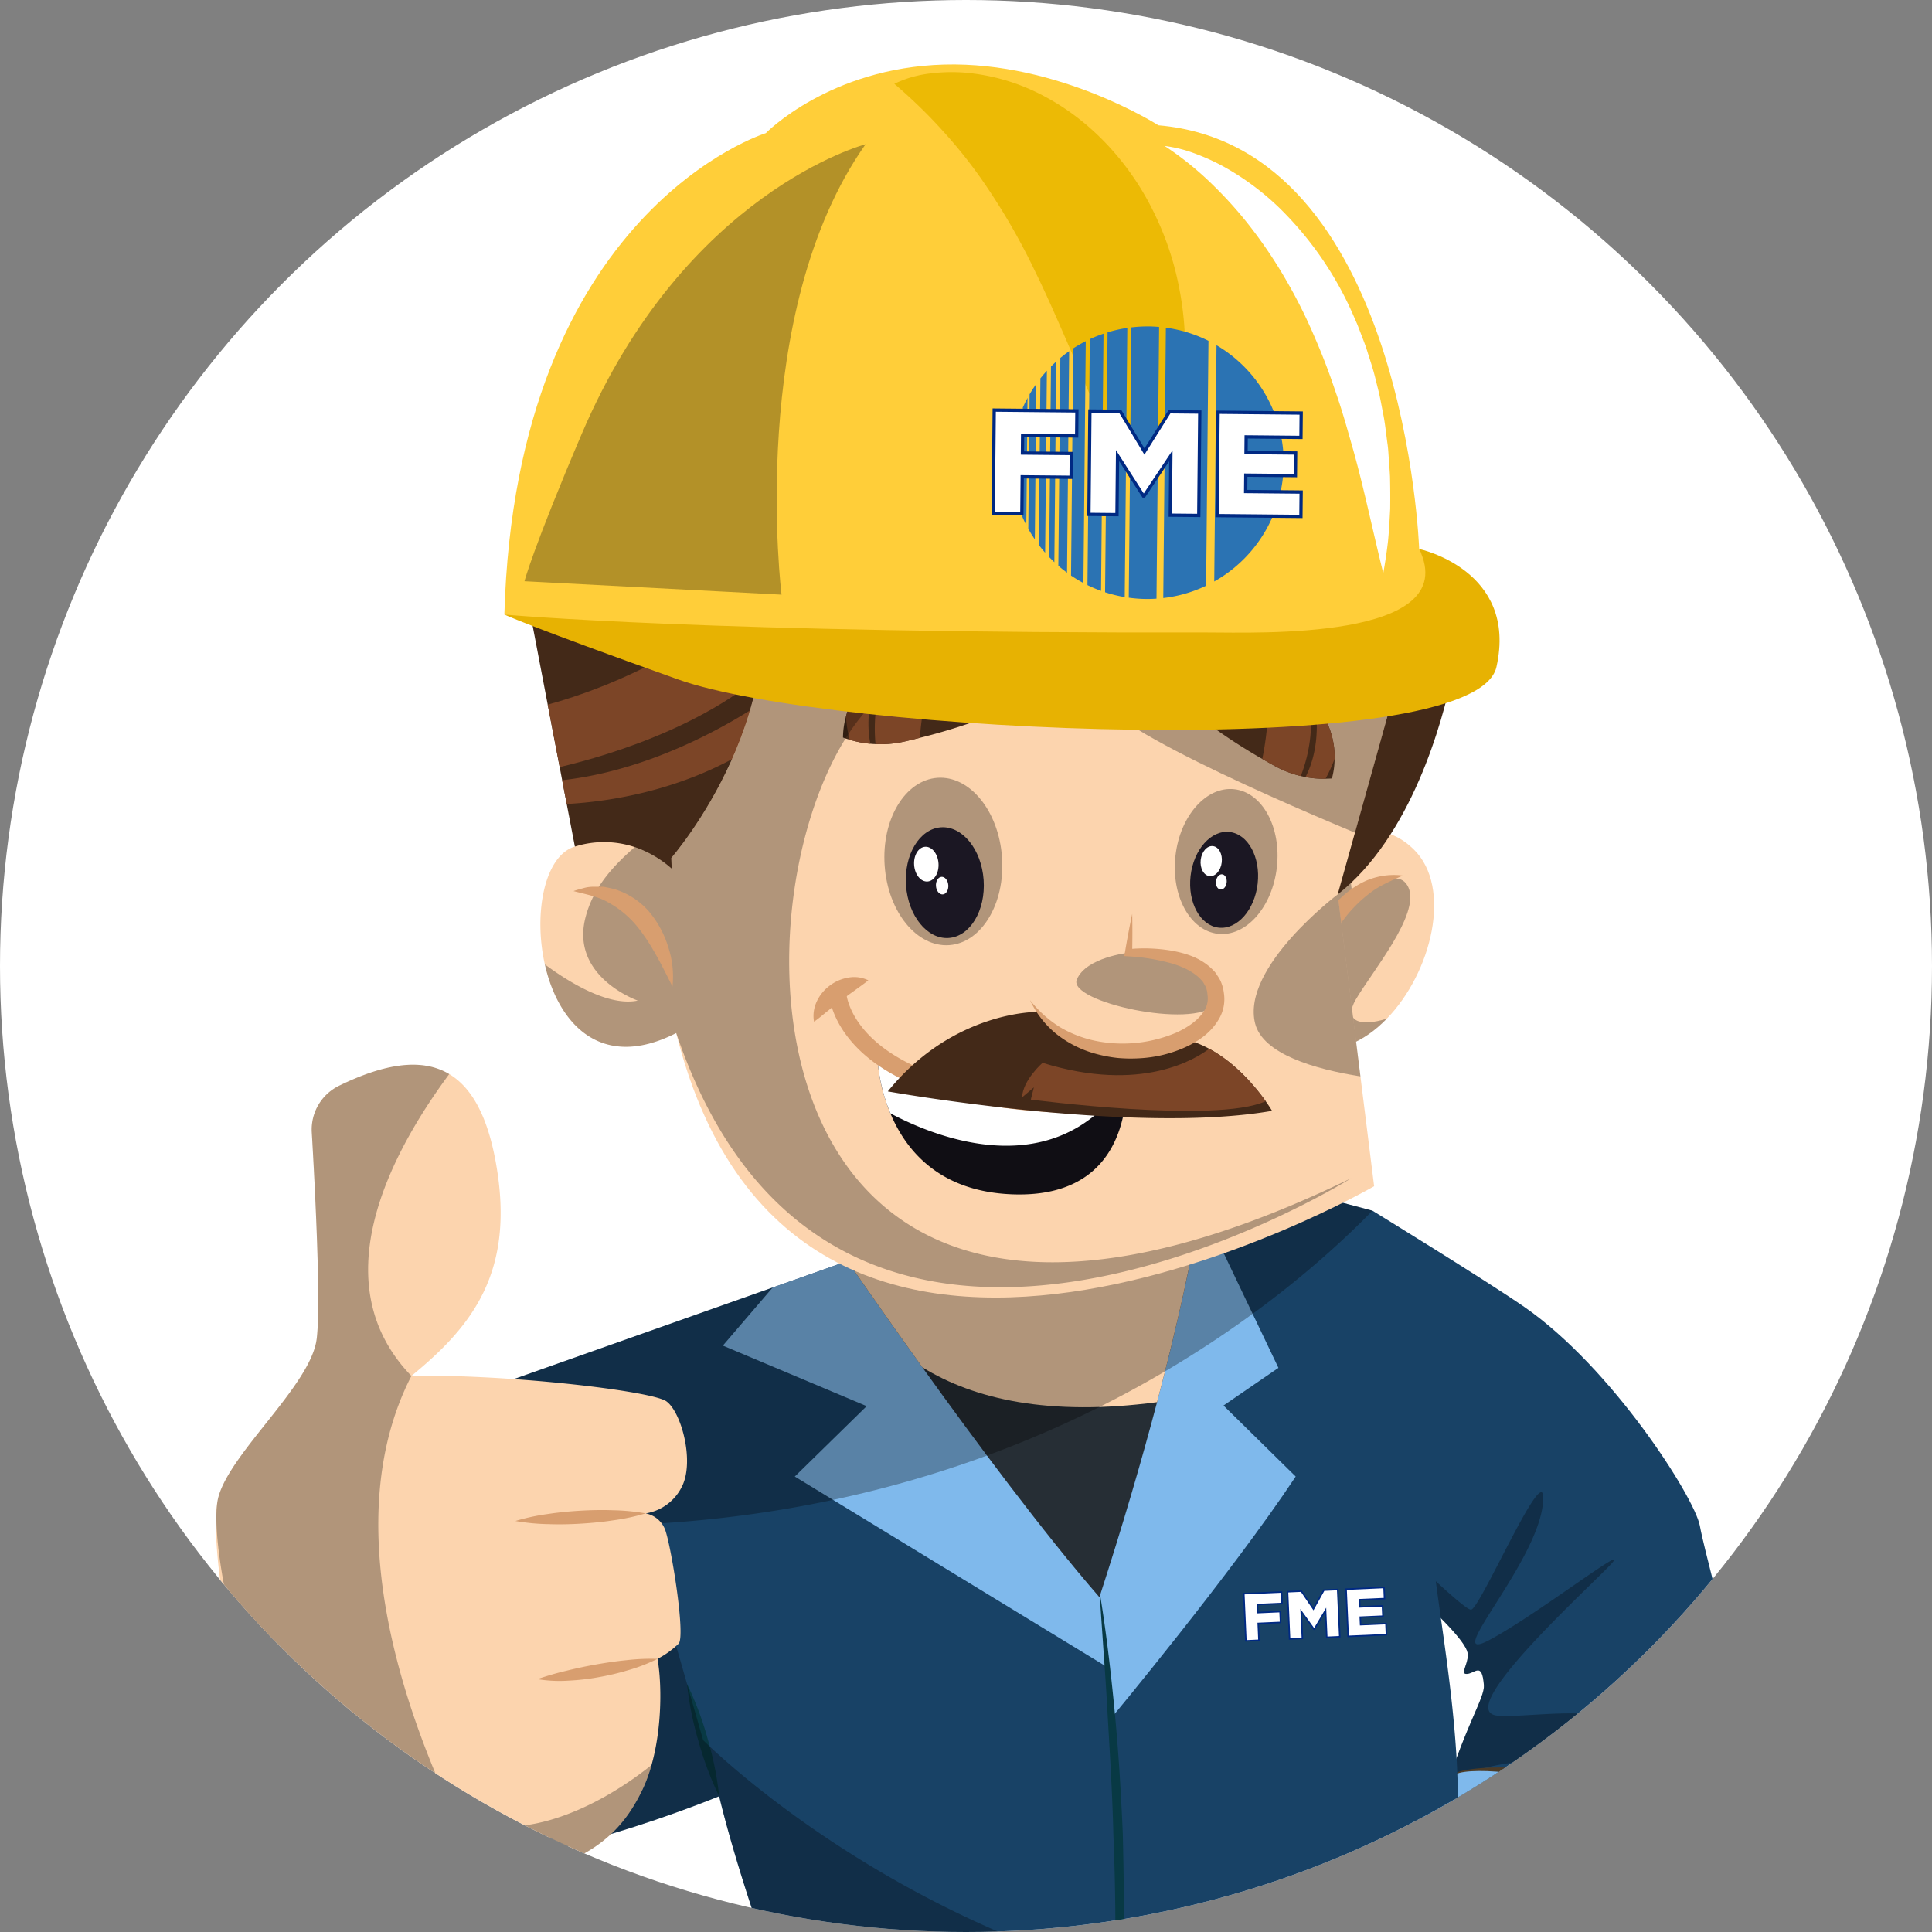 <svg xmlns="http://www.w3.org/2000/svg" xmlns:xlink="http://www.w3.org/1999/xlink" width="536" height="536" viewBox="0 0 536 536"><rect x="0" y="0" width="536" height="536" fill="#808080" stroke="none"/><defs><style>.a{fill:none;}.aa,.ab,.b{fill:#fff;}.c{clip-path:url(#a);}.d{fill:#184266;}.e,.k{opacity:0.3;}.e,.k,.q{mix-blend-mode:soft-light;isolation:isolate;}.f{fill:#4c3b26;}.g{fill:#7fb9ec;}.h{fill:#f7ac7f;}.i{fill:#fcd4ae;}.j{fill:#d89e6f;}.l,.q{opacity:0.15;}.m{fill:#083944;}.n{fill:#262e35;}.o{fill:#754c24;}.p{fill:#e88943;}.r{fill:#d6782b;}.s{fill:#432918;}.t{fill:#7c4527;}.u{fill:#100e14;}.v{fill:#1b1723;}.w{fill:#ffce39;}.x{fill:#e7b202;}.y{fill:#ecba05;}.z{fill:#2b73b3;}.aa,.ab{stroke:#002983;stroke-miterlimit:10;}.aa{stroke-width:0.91px;}.ab{stroke-width:0.416px;}</style><clipPath id="a"><circle class="a" cx="268" cy="268" r="268"/></clipPath></defs><g transform="translate(-174.146 -2657.512)"><circle class="b" cx="268" cy="268" r="268" transform="translate(174.146 2657.512)"/><g transform="translate(174.146 2657.512)"><g class="c"><g transform="translate(-21.987 17.878)"><g transform="translate(0 132.422)"><g transform="translate(380.643 185.584)"><path class="d" d="M694.662,3262.657c5.858-18.786,10.936-25.964,10.678-29.4-.5-6.573-2.4-3.29-4.7-3.117s1.107-3.569.011-6.446c-3.021-7.925-36.065-34.14-36.065-34.14l9.842-87.936s31.481,19.326,42.117,26.7c24.451,16.962,47.237,52.881,48.707,60.7s6.164,23.334,6.692,30.347,4.855,41.063-.141,44.964-17.583,24.021-19.4,29.116S693.811,3265.386,694.662,3262.657Z" transform="translate(-652.318 -3101.622)"/><path class="e" d="M665.572,3215.216c.029-2.285.087-4.272.152-5.948l.8-4.792c4.17,4.187,33.054,33.091,35.494,32.908,2.63-.2,22.118-45.738,19.866-28.821s-28.386,44.447-14.824,37.256,42.13-29.451,32.863-20.1-42.806,40.243-30.4,41.072,40.054-6.541,51.279,13.769-15.824-11.149-58.922,1.792a28.855,28.855,0,0,1-5.578,1.071c5.241-15.592,9.517-21.94,9.279-25.094-.5-6.573-2.4-3.29-4.7-3.117s1.107-3.569.011-6.447C698.14,3241.538,670.452,3219.127,665.572,3215.216Z" transform="translate(-652.558 -3126.687)"/><path class="f" d="M704.349,3312.43c.357-1.143.709-2.24,1.06-3.3a6.705,6.705,0,0,1,2.487-2c6.616-2.267,31.5-2.357,43.829,7.246,10.455,8.149,17.008,10.932,18.957,13.726-4.031,6.194-7.676,12.564-8.592,15.128C760.27,3348.325,703.5,3315.159,704.349,3312.43Z" transform="translate(-662.005 -3151.395)"/><path class="g" d="M678.755,3344.537s16.775-35.227,23.3-36.87,30.429.356,41.549,10.7,17.614,13.009,17.663,16.427-5.739,36.579-4.108,44.118-6.982,4.828-10.234,9.513-24.244-6.167-29.616-1.528S677.367,3344.211,678.755,3344.537Z" transform="translate(-655.761 -3151.709)"/><path class="e" d="M678.755,3355.9s.158-.33.382-.792a11.38,11.38,0,0,1,2.631-.92s12.459-2.878,21.642,6.914,38.6,29.9,40.506,34.87a14.6,14.6,0,0,1,.9,4.913c-6.351,1.018-22.837-6.662-27.511-2.626C711.934,3402.9,677.367,3355.577,678.755,3355.9Z" transform="translate(-655.761 -3163.075)"/><path class="d" d="M737.707,3389.68c1.692,1.707,5.332,6.43,4.284,8.6s-11.784-2.859-13.4-2.406-10.9-18.9-9.706-11.83,4.235,12.352-1.254,9.681-1.279-16.982-3.915-12.487-5.043,7.651-9.553,3.364,1.659-14.559-.511-17.04-5.1,11.292-11.3,5.038-13.645-14.4-7.028-15.778,9.181-2.455,12.9.131,15.408,12.943,18.328,15.147S732.864,3384.8,737.707,3389.68Z" transform="translate(-656.74 -3163.462)"/><path class="h" d="M717.7,3393.631l-26.554-24.885,4.257-13.914a22.57,22.57,0,0,1,11.038,6.526c4.952,5.282,15.786,13.56,25.019,20.848Z" transform="translate(-658.79 -3163.327)"/><path class="i" d="M717.7,3393.631l-26.554-24.885,4.257-13.914a22.57,22.57,0,0,1,11.038,6.526c4.952,5.282,15.786,13.56,25.019,20.848Z" transform="translate(-658.79 -3163.327)"/><path class="i" d="M717.593,3442.036s3.464,15.275.374,18.152-20.505,17.41-24.547,16.392-9.3-.622-11.876-4.064S717.593,3442.036,717.593,3442.036Z" transform="translate(-656.42 -3184.578)"/><path class="j" d="M688.555,3474.322c8.341,2.348,24.718-11.776,28.131-14.677,2.416-2.054,1.284-12.431.41-17.073l.761-.536s3.464,15.275.374,18.152-20.505,17.41-24.547,16.392c-3.72-.936-8.442-.713-11.182-3.346C684.439,3473.654,686.551,3473.757,688.555,3474.322Z" transform="translate(-656.684 -3184.578)"/><path class="h" d="M710.547,3393.61s3.841,21.747.152,31.28-18.094,26.759-22.038,27.056-11.258,10.708-19.227-1.473-21.069-39.842-21.069-39.842,5.461-21.125,10.083-24.118,23.759-18.1,23.759-18.1Z" transform="translate(-648.365 -3166.638)"/><path class="i" d="M710.547,3393.61s3.841,21.747.152,31.28-18.332,25.785-22.276,26.082-11.02,11.683-18.989-.5-21.069-39.842-21.069-39.842,5.461-21.125,10.083-24.118,23.759-18.1,23.759-18.1Z" transform="translate(-648.365 -3166.638)"/><g class="k" transform="translate(11.713 191.505)"><path d="M663.889,3390.782l.184-.13c.006.562.018,1.54.035,2.843A8.151,8.151,0,0,1,663.889,3390.782Z" transform="translate(-663.852 -3363.561)"/><path d="M697.953,3362.781c-2.38-5.275-9.121-7.949-9.121-7.949a22.57,22.57,0,0,1,11.038,6.526c4.952,5.282,15.786,13.56,25.019,20.848l-10.4,8.631c.538,3.26,3.425,22.051.062,30.742-2.288,5.909-8.528,15.5-13.884,22.007-4.784,3.3-9.831,6.745-11.8,8.461-2.74,1.25-6.106,2.552-9.734.807-1.386-1.34-4.579-4.973-7.459-8.243-1.9-3.108-3.993-6.841-6.081-10.727-.861-11.333-1.286-39.379-1.411-49.118.58,2.672,4.782,7.808,9.676,15.032,9.483,14,5.829,37.9,12.655,45.159s24.532-14.409,27.987-33.51c1.174-6.491-2.784-21.606-2.784-21.606s6.075-4.92,5.992-8.22S700.334,3368.055,697.953,3362.781Z" transform="translate(-663.934 -3354.832)"/></g></g><ellipse class="l" cx="302.614" cy="43.928" rx="302.614" ry="43.928" transform="translate(0 757.046)"/><g transform="translate(72.503 145.086)"><path class="d" d="M616.659,3179.646c2.219,31.408,19.1,92.9-6.311,130.275l-10.421,21.106-4.385,5.12s-55.108,16.583-97.86,9.218-56.867-26.72-56.867-26.72-14.719-37.854-21.573-66.281a352.27,352.27,0,0,1-46.244,14.9l-11.817-130.251,72.9-25.788,20.785-7.353v-20.89l7.878-29.452s37.618,9.887,83.836,22.1c17.279,4.569,35.754,9.454,53.913,14.272Z" transform="translate(-270.241 -3049.405)"/><path class="g" d="M598.233,3163.655c-17.8,26.878-51.548,67.476-51.548,67.476L546,3216.57l-86.738-52.915,19.945-19.524-39.9-16.794,13.813-16.111,20.785-7.353v-20.89l7.878-29.452s37.618,9.887,83.836,22.1l2.311,4.438,3.926,8.22,21.586,45.22L578.2,3143.96Z" transform="translate(-289.279 -3049.405)"/><path class="m" d="M577.438,3241.025c1.871,11.162,3.159,22.407,4.251,33.669,1.077,11.265,1.762,22.566,2.242,33.878.255,11.318.489,22.652-.108,33.974a214.915,214.915,0,0,1-3.931,33.723q.378-4.231.83-8.436c.268-2.807.346-5.635.529-8.447.232-2.808.283-5.63.377-8.447s.2-5.631.176-8.453c.176-11.271-.036-22.552-.495-33.822-.259-11.28-.982-22.544-1.626-33.815-.3-5.638-.685-11.273-1.092-16.906Z" transform="translate(-322.941 -3095.095)"/><path class="n" d="M583,3088.288c-2.233,13.944-6.237,32.654-12.081,54.739-4.319,16.361-9.65,34.585-15.992,54.11-15.52-17.844-34.782-43.789-49.133-63.787-12.105-16.859-20.746-29.477-20.746-29.477v-20.89l7.878-29.452s37.618,9.887,83.836,22.1l2.311,4.438Z" transform="translate(-300.427 -3049.405)"/><path class="i" d="M583,3088.288c-2.233,13.944-6.237,32.654-12.081,54.739-30.068,3.979-50.827-.84-65.126-9.677-12.105-16.859-20.746-29.477-20.746-29.477v-20.89l7.878-29.452s37.618,9.887,83.836,22.1l2.311,4.438Z" transform="translate(-300.427 -3049.405)"/><g transform="translate(0 267.515)"><path class="o" d="M401.2,3889.424c-5.3,5.972-16.672,1.083-62.915,4.07-23.232,1.513-49.606,3.555-69.034,3.569-19.261.014-31.693-1.972-27.5-8.458,8.434-13.041,69.663-39.693,91.032-47.429s22.9-16.43,22.9-16.43l49.238,42.818s.159,1.542.213,3.833C405.234,3876.494,404.852,3885.3,401.2,3889.424Z" transform="translate(-240.939 -3504.859)"/><path class="o" d="M641.624,3879.593c-48.544,3.14-60.828,9.555-66.049,4.264s-2.758-26.874-2.758-26.874l54.95-35.763s.838,6.68,16.3,11.625c2.02.639,4.271,1.25,6.809,1.82,22,4.917,84.716,23.526,92.959,35.5.012.013.023.042.036.055C751.948,3882.19,690.166,3876.468,641.624,3879.593Z" transform="translate(-321.674 -3503.999)"/><path class="e" d="M641.624,3879.593c-48.544,3.14-60.828,9.555-66.049,4.264s-2.758-26.874-2.758-26.874l54.95-35.763s.838,6.68,16.3,11.625c-14.438,7.292-31.667,18.4-34.254,30.721-4.148,19.75,71.049,4.291,134.022,6.6.012.013.023.042.036.055C751.948,3882.19,690.166,3876.468,641.624,3879.593Z" transform="translate(-321.674 -3503.999)"/><path class="e" d="M405.133,3871.4c-17.91-4.653-64.671-15.25-92.382-7.25-28.685,8.291-55.774,21.749-43.5,32.915-19.261.014-31.693-1.972-27.5-8.458,8.434-13.041,69.663-39.693,91.032-47.429s22.9-16.43,22.9-16.43l49.238,42.818S405.079,3869.106,405.133,3871.4Z" transform="translate(-240.939 -3504.859)"/><g transform="translate(315.085 14.111)"><path class="i" d="M673.516,3424.278c1.867,7.1.032,13.652-1.518,17.458-.121.291-.238.555-.355.805-.187.43-.367.806-.531,1.125s-.308.583-.422.805c-.033.07-.065.125-.1.181,0,.014-.016.028-.017.042a2.408,2.408,0,0,0-.143.25l-.128.222-.015.014c-.252,4.375-.5,9.194-.761,14.388-6.244-1.805-11.982-3.708-11.982-3.708l.93-5.472.621-3.667.76-4.472,1.326-7.819,1.326-7.819.861-5.153c2.953-.305,5.867-.639,8.772-1.013A24.127,24.127,0,0,1,673.516,3424.278Z" transform="translate(-657.548 -3420.445)"/><path class="e" d="M673.516,3424.278c1.867,7.1.032,13.652-1.518,17.458-.121.291-.238.555-.355.805-.187.43-.367.806-.531,1.125s-.308.583-.422.805c-.033.07-.065.125-.1.181,0,.014-.016.028-.017.042a2.408,2.408,0,0,0-.143.25l-.128.222-.015.014c-.252,4.375-.5,9.194-.761,14.388-6.244-1.805-11.982-3.708-11.982-3.708l.93-5.472.621-3.667.76-4.472,1.326-7.819,1.326-7.819.861-5.153c2.953-.305,5.867-.639,8.772-1.013A24.127,24.127,0,0,1,673.516,3424.278Z" transform="translate(-657.548 -3420.445)"/></g><path class="d" d="M599.012,3455.021c-4.307,85.525-10.215,273.365-10.215,273.365l-.168.07-27.818,11.166-37.716,15.153-9.383-261.99,0-.042-.011-.181-.681-18.8-.026-.917-.237,1-.3,1.264L435.92,3764.5l-32.457-14.11-35.288-12.277.424-1.9,50.909-224.672v-.014l15.526-68.483,1.863-8.25,0-.014,1.3-5.736.618-2.722,2.365-10.416-.445-1.82L437.77,3401.8a306.646,306.646,0,0,1,33.126,1.513c1.015.111,2,.209,2.978.32,2.431.264,4.7.542,6.79.819,1.681.208,3.238.43,4.688.653s2.754.417,3.95.611a3.4,3.4,0,0,1,.516.111l.515.125c.157.056.328.1.486.153.129.056.261.1.391.153a.606.606,0,0,0,.143.056c.13.055.259.125.389.181.156.069.3.153.439.222.154.084.282.167.423.25s.281.181.407.277a8.969,8.969,0,0,1,.7.583c.024.028.05.042.075.07a6.926,6.926,0,0,1,.543.57c.05.042.086.1.148.153a6.176,6.176,0,0,1,.5.694,5.757,5.757,0,0,1,.468.805c.014,0,.012.014.012.014a8.163,8.163,0,0,1,.868,4.361c-.088,1.292-.213,2.708-.389,4.236.4.014.818.042,1.249.055.831.056,1.7.083,2.618.125.457.014.914.027,1.383.055s.955.028,1.438.055.967.042,1.465.056,1.007.042,1.519.055c1.022.028,2.07.07,3.145.111a3.17,3.17,0,0,1,.377.014l2.931.083,1.708.042,3.525.083c1.2.028,2.408.055,3.648.07.365-1.389.612-2.195.612-2.195a63.584,63.584,0,0,1,39.166,0c.094.611.176,1.208.232,1.792,10.5-.417,21.306-1.111,31.893-2.222,2.953-.305,5.867-.639,8.772-1.013-.151,1.083-.3,2.513-.458,4.263-.219,2.319-.433,5.194-.664,8.569-.172,2.555-.345,5.416-.526,8.527-.07,1.1-.143,2.223-.2,3.375C599.521,3445.008,599.269,3449.827,599.012,3455.021Z" transform="translate(-271.945 -3401.787)"/><path class="m" d="M586.055,3418.9c.991.688,1.153,1.269,1.121,1.821-.116.539-.435,1.051-1.584,1.429-1-.706-1.159-1.277-1.122-1.821C584.593,3419.8,584.909,3419.3,586.055,3418.9Z" transform="translate(-324.654 -3405.958)"/><path class="e" d="M622.927,3428.731q-4.827.6-9.837,1.152c-9.476,1.042-19.328,1.917-29.3,2.6-14.2.945-28.645,1.472-42.607,1.417-1.915,0-3.828-.013-5.712-.055-6.773-.1-13.4-.347-19.792-.764-3.82-.25-7.553-.569-11.189-.93h-.014q-4.649-.48-9.058-1.084c-11.534-1.6-23.042-3.194-34.175-4.75l2.365-10.416-.445-1.82-2.972-12.277a306.646,306.646,0,0,1,33.126,1.513c1.015.111,2,.209,2.978.32,2.431.264,4.7.542,6.79.819,1.681.208,3.238.43,4.688.653s2.755.417,3.95.611a3.4,3.4,0,0,1,.516.111l.515.125c.157.056.328.1.486.153.129.056.261.1.391.153a.608.608,0,0,0,.143.056c.13.055.259.125.389.181.156.069.3.153.439.222.154.084.282.167.423.25s.281.181.407.277a8.976,8.976,0,0,1,.7.583c.024.028.05.042.075.07a6.926,6.926,0,0,1,.543.57c.05.042.086.1.148.153a6.2,6.2,0,0,1,.5.694,5.759,5.759,0,0,1,.468.805c.014,0,.012.014.012.014a8.163,8.163,0,0,1,.868,4.361c-.088,1.292-.213,2.708-.389,4.236.4.014.818.042,1.249.055.831.056,1.7.083,2.618.125.457.014.914.027,1.383.055s.955.028,1.438.055.967.042,1.465.056,1.007.042,1.519.055c1.022.028,2.07.07,3.145.111a3.17,3.17,0,0,1,.377.014l2.931.083,1.708.042,3.525.083c1.2.028,2.408.055,3.648.07.365-1.389.612-2.195.612-2.195a63.584,63.584,0,0,1,39.166,0c.094.611.176,1.208.232,1.792,10.5-.417,21.306-1.111,31.893-2.222,2.953-.305,5.867-.639,8.772-1.013-.151,1.083-.3,2.513-.458,4.263C623.373,3422.481,623.158,3425.356,622.927,3428.731Z" transform="translate(-294.37 -3401.787)"/><path class="o" d="M638.021,3441.736c-.121.291-.238.555-.355.805-.187.43-.367.806-.531,1.125s-.308.583-.422.805c-.033.07-.065.125-.1.181,0,.014-.016.028-.017.042a2.408,2.408,0,0,0-.143.25l-.128.222-.015.014s-4.184.667-11.192,1.542c-7.211.9-17.45,2.028-29.2,2.861-12.156.861-25.93,1.417-39.68,1.1-1.467-.028-2.947-.07-4.412-.125q-4.173-.145-8.3-.417c-.616-.042-1.246-.083-1.861-.138-.952-.056-1.9-.139-2.852-.222-1.2-.1-2.4-.208-3.6-.333-1.082-.112-2.151-.223-3.217-.361-.936-.1-1.854-.222-2.761-.347s-1.826-.236-2.73-.375c-1.1-.166-2.208-.347-3.3-.528h-.013c-.388-.042-.746-.111-1.131-.181a.012.012,0,0,0-.012-.013l0-.028-.025-.027c.015-.014,0-.014,0-.014-.057-.125-.125-.264-.182-.389-.147-.319-.282-.625-.415-.945-.1-.25-.2-.486-.287-.722l0-.014h-.014a2.943,2.943,0,0,1-.122-.306,3.018,3.018,0,0,1-.12-.319h-.014a1.662,1.662,0,0,1-.087-.236c-.186-.487-.359-.973-.52-1.445s-.322-.931-.456-1.389c-.013-.014-.01-.042-.023-.055-.136-.445-.258-.889-.38-1.333-.1-.375-.19-.75-.28-1.111-.216-.9-.395-1.778-.537-2.611-.01-.042-.02-.083-.028-.139-1.425-8.735.9-14.027.9-14.027s.549.042,1.594.111c.12.013.241.013.375.028.442.027.952.055,1.542.1.51.028,1.073.07,1.677.1,1.73.1,3.85.222,6.319.347.483.028.979.055,1.491.07.4.014.818.042,1.249.055.831.056,1.7.083,2.618.125.443.027.913.041,1.383.055s.955.028,1.438.055.967.042,1.465.056,1.007.042,1.519.055c1.021.042,2.069.083,3.145.111a3.225,3.225,0,0,1,.377.014l2.931.083,1.708.041,3.525.083c1.2.028,2.408.055,3.648.07,11.874.194,25.655.166,40.01-.4,10.5-.417,21.306-1.111,31.893-2.222,2.953-.305,5.867-.639,8.772-1.013a24.127,24.127,0,0,1,1.373,3.833C641.405,3431.375,639.57,3437.93,638.021,3441.736Z" transform="translate(-308.486 -3406.334)"/><path class="e" d="M601.48,3437.189c-.121.291-.238.555-.355.805-.187.43-.368.806-.531,1.125s-.308.583-.422.805c-.033.07-.065.125-.1.181,0,.014-.016.028-.017.042a2.4,2.4,0,0,0-.143.25l-.128.222-.015.014s-4.273,1.972-11.813,5.208c-7.916,3.375-19.459,8.125-33.465,13.43l6.111,271.087.2,9.263-37.716,15.153-9.383-261.99,0-.042-.011-.181-1.246-17.457-.074-1.139c-10.267,3.278-21.04,6.486-32.074,9.444H480.3q-6.608,1.771-13.3,3.416-2.235,8.334-4.434,16.736l0,.014c-.773,2.944-1.529,5.861-2.3,8.805v.014c-22.6,86.9-43.007,176.063-54.169,226.158-.94,4.222-1.816,8.18-2.625,11.833l-35.288-12.277.424-1.9,50.909-224.672v-.014l15.526-68.483,1.863-8.25,0-.014,1.3-5.736.618-2.722,2.365-10.416-.445-1.82L437.77,3401.8a306.646,306.646,0,0,1,33.126,1.513c1.015.111,2,.209,2.978.32,2.431.264,4.7.542,6.79.819,1.681.208,3.238.43,4.688.653s2.754.417,3.95.611a3.4,3.4,0,0,1,.516.111l.515.125c.157.056.328.1.486.153.129.056.261.1.391.153a.606.606,0,0,0,.143.056c.13.055.259.125.389.181.156.069.3.153.439.222.154.084.282.167.423.25s.281.181.407.277a8.969,8.969,0,0,1,.7.583c.024.028.05.042.075.07a6.926,6.926,0,0,1,.543.57c.05.042.086.1.148.153a6.176,6.176,0,0,1,.5.694,5.757,5.757,0,0,1,.468.805c.014,0,.012.014.012.014a8.163,8.163,0,0,1,.868,4.361c-.088,1.292-.213,2.708-.389,4.236.4.014.818.042,1.249.055.831.056,1.7.083,2.618.125.457.014.914.027,1.383.055s.955.028,1.438.055.967.042,1.465.056,1.007.042,1.519.055c1.022.028,2.07.07,3.145.111a3.17,3.17,0,0,1,.377.014l2.931.083,1.708.042,3.525.083c1.2.028,2.408.055,3.648.07.365-1.389.612-2.195.612-2.195a63.584,63.584,0,0,1,39.166,0c.094.611.176,1.208.232,1.792,10.5-.417,21.306-1.111,31.893-2.222,2.953-.305,5.867-.639,8.772-1.013a24.127,24.127,0,0,1,1.373,3.833c-.551.125-1.157.277-1.831.43-2.381.542-5.458,1.194-9.175,1.9-7.7,1.445-18.083,3.084-30.506,4.222.048,2.2,0,4.264-.117,6.194-.129,2.07-.337,3.958-.581,5.653,10.374.083,20.426-.153,28.553-.43,4.112-.153,7.726-.305,10.637-.445C600.505,3437.231,601.005,3437.217,601.48,3437.189Z" transform="translate(-271.945 -3401.787)"/><g transform="translate(209.634 12.43)"><path class="p" d="M609.284,3442.138a59.756,59.756,0,0,1-1.407,6.9c-.362,1.347-.628,2.069-.628,2.069a84.05,84.05,0,0,1-38.48,1.083c-.209-.68-.4-1.361-.573-2.055a42.7,42.7,0,0,1-.992-11.028c.008-.4.017-.805.053-1.209a60.532,60.532,0,0,1,.594-6.249,77.6,77.6,0,0,1,1.594-8.11c.365-1.39.612-2.2.612-2.2a63.59,63.59,0,0,1,39.166,0c.094.611.176,1.208.232,1.792a67.144,67.144,0,0,1,.526,7.153c.048,2.195,0,4.264-.117,6.194C609.736,3438.555,609.528,3440.444,609.284,3442.138Z" transform="translate(-530.076 -3418.222)"/><path class="q" d="M638.021,3441.194c-.121.291-.238.555-.355.805-.187.43-.367.806-.531,1.125s-.308.583-.422.805c-.033.07-.065.125-.1.181,0,.014-.016.028-.017.042a2.433,2.433,0,0,0-.143.25l-.128.222-.015.014s-4.184.667-11.192,1.541c-7.211.9-17.45,2.028-29.2,2.861-.362,1.347-.628,2.069-.628,2.069a84.05,84.05,0,0,1-38.48,1.083c-.209-.68-.4-1.361-.573-2.055-1.467-.028-2.947-.07-4.412-.125q-4.173-.145-8.3-.417c-.616-.042-1.246-.083-1.861-.139-.952-.056-1.9-.139-2.852-.222-1.2-.1-2.4-.208-3.6-.333-1.082-.111-2.151-.223-3.217-.361-.936-.1-1.854-.222-2.761-.347s-1.826-.236-2.73-.375c-1.1-.167-2.208-.347-3.3-.528h-.013c-.388-.042-.746-.111-1.131-.181a.012.012,0,0,0-.012-.014l0-.028c-.013-.014-.011-.027-.023-.042-.057-.125-.125-.264-.182-.389-.147-.319-.282-.625-.415-.945-.1-.249-.2-.485-.287-.722l0-.014h-.014a2.922,2.922,0,0,1-.122-.306c-.044-.111-.089-.208-.133-.319a1.665,1.665,0,0,1-.087-.236c-.186-.486-.359-.973-.52-1.445s-.322-.931-.456-1.389c-.013-.013-.01-.042-.023-.055-.136-.445-.258-.889-.38-1.333-.1-.375-.19-.75-.28-1.111-.216-.9-.395-1.778-.537-2.611H518.6a.394.394,0,0,0-.014-.139c-1.425-8.736.9-14.027.9-14.027s.549.041,1.594.111c.12.014.241.014.375.028.442.027.952.055,1.542.1.508.042,1.059.07,1.677.1,1.73.1,3.85.223,6.319.347.483.028.979.055,1.491.069.4.014.818.042,1.249.055.831.056,1.7.083,2.618.125.457.014.914.027,1.383.055s.955.028,1.438.055.967.042,1.465.056,1.007.042,1.519.055c1.022.028,2.07.07,3.145.112a3.225,3.225,0,0,1,.377.014l2.931.083,1.708.042c1.144.028,2.328.055,3.525.083s2.408.055,3.648.07c.365-1.39.612-2.2.612-2.2a63.59,63.59,0,0,1,39.166,0c.094.611.176,1.208.232,1.792,10.5-.417,21.306-1.111,31.893-2.222,2.953-.305,5.867-.639,8.772-1.013a24.116,24.116,0,0,1,1.373,3.833c-.551.125-1.157.277-1.831.43-2.381.542-5.458,1.194-9.175,1.9-7.7,1.444-18.083,3.083-30.506,4.222a355.048,355.048,0,0,1-42.131,1.361q-8.817-.229-18.182-.972c1.07,3.139,5.448,5.472,11.877,7.167,1.752.472,3.642.889,5.659,1.264,11.54,2.139,27.152,2.9,42.079,3.027,10.374.083,20.426-.153,28.553-.43,4.112-.153,7.726-.305,10.637-.445C637.046,3441.236,637.546,3441.221,638.021,3441.194Z" transform="translate(-518.12 -3418.222)"/></g><g transform="translate(134.754)"><path class="r" d="M426.693,3441.539l-3.112,7.612s-10.549,44.922.771,69.74c28.952,9.964,46.836,4.348,59.7-.543,13.628-27.717,13.912-67.57,13.912-67.57Z" transform="translate(-419.112 -3411.474)"/><path class="e" d="M485.956,3514.2c-.6,1.417-1.231,2.791-1.905,4.152-12.863,4.889-30.751,10.5-59.693.542-11.326-24.819-.769-69.748-.769-69.748l3.1-7.611,71.286,9.235s-.014,2.125-.213,5.75c-8.546.736-43.2,5.374-47.774,32.665C446.591,3509.435,469.511,3513.7,485.956,3514.2Z" transform="translate(-419.113 -3411.473)"/><path class="p" d="M508.58,3418.731a92.17,92.17,0,0,1-2.686,14.346,65.37,65.37,0,0,1-2.32,7.014c-.383.972-.793,1.944-1.24,2.888-1.008.111-2.014.209-3.021.306H499.3c-.381.042-.762.07-1.156.111h-.013c-17.869,1.569-36.154.847-50.459-.361-11.122-.917-19.818-2.139-24.035-2.792h-.013c-1.8-.278-2.779-.445-2.779-.445s-2.687-17.319,1.685-30.3a10.326,10.326,0,0,1,8.84-6.805c6.507-.556,12.894-.819,19.035-.889a306.646,306.646,0,0,1,33.126,1.513c1.015.111,2,.209,2.978.32,2.431.264,4.7.542,6.79.819,1.681.208,3.238.43,4.688.653s2.754.417,3.95.611a3.4,3.4,0,0,1,.516.111l.515.125c.157.056.328.1.486.153.129.056.261.1.391.153a.606.606,0,0,0,.143.056c.13.055.259.125.389.181.156.069.3.153.439.222.154.084.282.167.423.25s.281.181.407.277a8.981,8.981,0,0,1,.7.583c.024.028.05.042.075.07a6.932,6.932,0,0,1,.543.57c.05.042.085.1.148.153a6.187,6.187,0,0,1,.5.694,5.75,5.75,0,0,1,.468.805c.014,0,.012.014.012.014a8.163,8.163,0,0,1,.868,4.361C508.881,3415.787,508.755,3417.2,508.58,3418.731Z" transform="translate(-419.336 -3401.787)"/><path class="e" d="M497,3440.328c2.264.013,4.455-.069,6.573-.236-.383.972-.793,1.944-1.24,2.888-1.008.111-2.014.209-3.021.306H499.3c-.381.042-.762.07-1.156.111h-.013c-17.869,1.569-36.154.847-50.459-.361-11.122-.917-19.818-2.139-24.035-2.792h-.013c-1.8-.278-2.779-.445-2.779-.445s-2.687-17.319,1.685-30.3a10.326,10.326,0,0,1,8.84-6.805c6.507-.556,12.894-.819,19.035-.889a306.646,306.646,0,0,1,33.126,1.513c1.015.111,2,.209,2.978.32,2.431.264,4.7.542,6.79.819,1.679.222,3.236.445,4.688.653s2.753.431,3.949.625c.172.027.346.055.517.1l.515.125c.157.056.328.1.486.153.129.056.261.1.391.153a.606.606,0,0,0,.143.056c.13.055.259.125.389.181.156.069.3.153.439.222.154.084.282.167.423.25s.281.181.407.277a8.981,8.981,0,0,1,.7.583c.024.028.05.042.075.07a6.932,6.932,0,0,1,.543.57c.05.042.085.1.148.153a8.554,8.554,0,0,1,.5.694,5.75,5.75,0,0,1,.468.805c.014,0,.012.014.012.014-13.249-1.569-38.463-3.223-54.723,3.944a34.856,34.856,0,0,0-3.315,1.652c-7.452,4.222-5.749,9.042.777,13.305,6.157,4,16.608,7.486,27.755,9.5.093.014.185.042.278.055.026,0,.066.014.093.014,3.544.625,7.156,1.1,10.716,1.388a.288.288,0,0,1,.107.013h.081c.08.015.175.015.254.028,2.329.181,4.626.278,6.863.292Z" transform="translate(-419.336 -3401.787)"/></g></g><path class="m" d="M435.081,3306.39a89.339,89.339,0,0,1-5.716-15.216,88.371,88.371,0,0,1-3.192-15.938,88.271,88.271,0,0,1,5.716,15.217A89.331,89.331,0,0,1,435.081,3306.39Z" transform="translate(-286.079 -3103.432)"/><path class="e" d="M609.646,3311.342l-9.719,19.684-4.385,5.12s-55.108,16.583-97.86,9.218-56.867-26.72-56.867-26.72-14.719-37.854-21.573-66.281a352.27,352.27,0,0,1-46.244,14.9l-11.817-130.251,72.9-25.788,20.785-7.353v-20.89l7.878-29.452s37.618,9.887,83.836,22.1c17.279,4.569,35.754,9.454,53.913,14.272-23.569,24.212-90.887,81.722-202.822,87.04,15.06,52.653,17.122,59.847,17.122,59.847S493.943,3316.791,609.646,3311.342Z" transform="translate(-270.241 -3049.405)"/><g transform="translate(5.845)"><path class="i" d="M257.164,3234.062s-11.5,42.7-7.743,71.331,60.068,14.548,60.068,14.548Z" transform="translate(-248.668 -3093.398)"/><path class="e" d="M310.139,3319.946s-29.88,7.466-47.563.458c10.29-16.667-1.206-39.172-11.243-53.68a301.161,301.161,0,0,1,6.485-32.66Z" transform="translate(-249.317 -3093.399)"/><path class="i" d="M287.492,3053.921a13.488,13.488,0,0,0-7.546,12.909c.913,15.587,2.582,47.886,1.351,57.384-1.643,12.67-23.7,31.207-27.219,43.643s5.866,65.935,19.945,88.7,28.392,20.413,55.375,17.6,36.6-13.14,42.236-24.872,5.631-28.626,4.223-36.369a24.711,24.711,0,0,0,5.866-4.224c1.994-2.229-2.229-28.156-3.872-31.911a7.188,7.188,0,0,0-5.279-4.224,13.581,13.581,0,0,0,10.206-7.743c3.285-7.039-.352-20.414-4.458-23.346s-44.7-7.626-70.744-7.04c16.776-13.726,28.861-28.743,23.464-59.012C326.156,3048.012,312.046,3041.952,287.492,3053.921Z" transform="translate(-249.805 -3048.076)"/><path class="e" d="M374.237,3242.376a42.264,42.264,0,0,1-2.554,6.9c-5.631,11.738-15.256,22.055-42.239,24.87s-38.24,4.224-52.326-18.532-26.512-75.317-22.995-87.757,25.581-30.968,27.217-43.641c1.233-9.5-.44-41.8-1.349-57.386a13.5,13.5,0,0,1,7.547-12.907c13.114-6.4,23.241-7.646,30.581-3.248-17.26,23.332-34.926,58.456-10.5,83.749-20.768,40.475-1.061,92.213,8.1,113.683C323.669,3266.769,351.462,3260.563,374.237,3242.376Z" transform="translate(-249.85 -3048.075)"/><path class="j" d="M399.349,3212.358a59,59,0,0,1-8.952,1.924c-2.994.462-6,.744-9.01.927s-6.029.243-9.058.135a58.563,58.563,0,0,1-9.115-.874,58.277,58.277,0,0,1,8.952-1.929c2.995-.461,6-.744,9.011-.922s6.029-.239,9.057-.129A58.968,58.968,0,0,1,399.349,3212.358Z" transform="translate(-276.582 -3087.885)"/><path class="j" d="M404.6,3266.007a46.027,46.027,0,0,1-8,3.107,70.642,70.642,0,0,1-8.266,1.969,64.467,64.467,0,0,1-8.458.973,37.517,37.517,0,0,1-8.6-.418,81.694,81.694,0,0,1,8.2-2.362q4.093-1.011,8.23-1.735c2.762-.479,5.536-.9,8.347-1.17A59,59,0,0,1,404.6,3266.007Z" transform="translate(-278.547 -3101.175)"/></g></g><g transform="translate(169.774)"><g transform="translate(201.951 80.343)"><path class="i" d="M648.79,3022.438c8.433,2.246,16.482-1.47,22.807-8.009,12.416-12.788,18.237-36.36,7.475-46.932-4.228-4.137-8.552-5.382-12.662-4.943-11.712,1.256-21.568,16.184-21.568,16.184S623.835,3015.788,648.79,3022.438Z" transform="translate(-636.574 -2962.47)"/><path class="e" d="M648.79,3022.465c8.433,2.246,16.482-1.47,22.807-8.009-7.556,2.393-12.09.648-8.629-5.294,4.539-7.781,17.894-23.628,14.627-31.06s-14.973,3.945-14.973,3.945c-2.75-9.221.331-15.563,3.788-19.465-11.712,1.256-21.568,16.184-21.568,16.184S623.835,3015.815,648.79,3022.465Z" transform="translate(-636.574 -2962.498)"/><path class="j" d="M654.159,3008.359a28.5,28.5,0,0,1,1.395-10.842,33.194,33.194,0,0,1,5.061-9.923,25.428,25.428,0,0,1,8.768-7.181,19.454,19.454,0,0,1,10.918-1.766c-3.38,1.5-6.47,2.792-9.11,4.837a37.115,37.115,0,0,0-6.963,6.9,64.628,64.628,0,0,0-5.4,8.5C657.22,3001.913,655.7,3005.05,654.159,3008.359Z" transform="translate(-640.839 -2966.379)"/></g><path class="s" d="M690.865,2903.274c-2.816,13.344-11.389,45.041-31.836,61.114-18.113,14.242-18.925-34.221-17.681-65.849,12.2-.156,35.224,3.094,35.224,3.094Z" transform="translate(-435.692 -2866.547)"/><path class="s" d="M457.714,2892.225l-42.275,89.061-34.187-40.478-2.264-11.822-1.262-6.585-.691-3.647-3.319-17.318-4.165-21.794c20.256-15.3,60.06-23.4,60.06-23.4l8.227,10.543,9.056,11.6,1.85,2.351,6.584,8.434Z" transform="translate(-369.551 -2856.24)"/><path class="t" d="M378.377,2922.151l-3.319-17.318c38.249-10.578,61.6-33.91,61.6-33.91l2.524-.743,9.056,11.6c-1.279,1.435-2.851,3.3-4.77,5.669C425.871,2909.137,392,2918.954,378.377,2922.151Z" transform="translate(-370.893 -2859.637)"/><path class="t" d="M457.963,2897.056a75.969,75.969,0,0,1-15.485,17.249c-21.916,18.476-49.085,21.967-60.856,22.572l-1.262-6.585c33.945-3.819,61.806-26.029,61.806-26.029s5.721-9.125,9.213-15.641Z" transform="translate(-372.185 -2864.131)"/><g transform="translate(2.135)"><path class="i" d="M410.06,3019.387c-21.138,10.75-32.839-2.99-36.451-19.046-3.2-14.173-.1-30.16,8.331-32.683a26.939,26.939,0,0,1,16.609.138,30.151,30.151,0,0,1,10.25,6,23.326,23.326,0,0,1,2.385,2.4S449.864,2999.148,410.06,3019.387Z" transform="translate(-372.374 -2883.089)"/><path class="i" d="M622.826,2891.326l-1.8,6.394-1.417,5.064-9.541,34.169-4.787,17.127,6.308,50.485,3.8,30.471s-159.889,92.432-193.626-42.5l-1.262-45.594-.087-2.99s37.108-42.5,21.587-87.713c0,0,34.369,1.131,70.129,3.154S604.43,2856.24,622.826,2891.326Z" transform="translate(-384.083 -2856.24)"/></g><path class="j" d="M487.769,3016.835c-1.547,1.215-2.86,2.118-4.109,3.039-1.251.887-2.4,1.732-3.519,2.593s-2.252,1.7-3.4,2.681c-1.236.928-2.371,2.029-4.038,3.156-.717-3.85,1.264-7.686,4.319-9.976a11.686,11.686,0,0,1,5.176-2.245A8.9,8.9,0,0,1,487.769,3016.835Z" transform="translate(-394.652 -2895.159)"/><path class="u" d="M533.5,3083.083c-20.308-.726-29.624-12.185-33.911-22.469a47.845,47.845,0,0,1-3.647-16.437s21.587,7.881,21.812,8.555c.191.57,34.55-4.632,44.4-6.136,1.642-.242,2.61-.4,2.61-.4S570.837,3084.431,533.5,3083.083Z" transform="translate(-400.353 -2902.039)"/><path class="b" d="M559.447,3058.264c-20.135,20.532-49.258,8.019-59.853,2.351a47.845,47.845,0,0,1-3.647-16.437s21.587,7.881,21.812,8.555c.191.57,34.55-4.632,44.4-6.136C564.736,3049.467,564.355,3053.252,559.447,3058.264Z" transform="translate(-400.353 -2902.039)"/><g transform="translate(82.172 124.963)"><path class="j" d="M551.894,3055.115c-36.555,0-54.777-8.372-63.835-16.32-9.5-8.337-9.848-16.816-9.858-17.173l4.8-.136-2.4.068,2.4-.087c.013.281.405,6.979,8.452,13.916,10.671,9.2,35.121,18.974,91.011,13.247l.489,4.772A305.644,305.644,0,0,1,551.894,3055.115Z" transform="translate(-478.2 -3021.467)"/></g><path class="s" d="M606.414,3056.153c-38.681,6.74-106.6-5.393-106.6-5.393,18.216-22.5,41.6-22.054,41.6-22.054,19.34,18.683,40.253,7.432,40.253,7.432a28.333,28.333,0,0,1,7.294,2.783c7.553,4.061,13.049,10.836,15.693,14.553C605.809,3055.1,606.414,3056.153,606.414,3056.153Z" transform="translate(-401.294 -2898.269)"/><g transform="translate(96.023 64.352)"><ellipse class="e" cx="16.32" cy="23.267" rx="16.32" ry="23.267" transform="translate(0 2.279) rotate(-4.003)"/><path class="v" d="M528.011,2975.591c.594,8.478-3.746,15.688-9.693,16.1s-11.248-6.119-11.841-14.6,3.746-15.688,9.693-16.1S527.418,2967.113,528.011,2975.591Z" transform="translate(-498.929 -2946.116)"/><path class="b" d="M516.225,2972.712c.186,2.661-1.176,4.924-3.043,5.054s-3.53-1.92-3.716-4.581,1.175-4.922,3.042-5.053S516.038,2970.052,516.225,2972.712Z" transform="translate(-499.666 -2947.858)"/><path class="b" d="M520.9,2981.472c.094,1.347-.6,2.493-1.541,2.559s-1.787-.972-1.882-2.32.6-2.492,1.541-2.558S520.8,2980.124,520.9,2981.472Z" transform="translate(-501.62 -2950.544)"/></g><g transform="translate(178.141 68.594)"><path class="e" d="M633.411,2968.653c-1.258,11.077-8.575,19.341-16.345,18.459s-13.048-10.576-11.79-21.653,8.575-19.341,16.345-18.459S634.669,2957.577,633.411,2968.653Z" transform="translate(-605.091 -2946.936)"/><ellipse class="v" cx="13.35" cy="9.363" rx="13.35" ry="9.363" transform="matrix(0.113, -0.994, 0.994, 0.113, 2.866, 37.409)"/><path class="b" d="M620.419,2972.375c-.262,2.3-1.78,4.015-3.393,3.832s-2.708-2.2-2.447-4.495,1.78-4.014,3.393-3.831S620.68,2970.077,620.419,2972.375Z" transform="translate(-607.394 -2952.037)"/><path class="b" d="M623.154,2980.51c-.131,1.164-.9,2.033-1.718,1.94s-1.371-1.111-1.239-2.276.9-2.032,1.718-1.94S623.286,2979.346,623.154,2980.51Z" transform="translate(-608.768 -2954.561)"/></g><g transform="translate(86.082 29.759)"><path class="s" d="M531.933,2910.942a167.217,167.217,0,0,1-27.234,9.285c-1.539.393-2.98.738-4.306,1.035a29.963,29.963,0,0,1-7.993.705,14.386,14.386,0,0,1-1.436-.1,27.463,27.463,0,0,1-5.8-1.135c-.6-.169-1.2-.371-1.79-.589a22.233,22.233,0,0,1,.809-5.757,23.835,23.835,0,0,1,9.9-13.93,24.537,24.537,0,0,1,2.185-1.318,30.912,30.912,0,0,1,6.214-2.519,23.792,23.792,0,0,1,7.637-1.019C524.716,2896.058,531.933,2910.942,531.933,2910.942Z" transform="translate(-483.37 -2895.588)"/><path class="t" d="M491.226,2923.44a27.463,27.463,0,0,1-5.8-1.135,44.131,44.131,0,0,1-.982-6.346,23.835,23.835,0,0,1,9.9-13.93C491.655,2908.093,489.718,2915.749,491.226,2923.44Z" transform="translate(-483.631 -2897.158)"/><path class="t" d="M512.975,2895.6a89.96,89.96,0,0,0-5.42,24.623c-1.539.393-2.98.738-4.306,1.035a29.963,29.963,0,0,1-7.993.705,44.368,44.368,0,0,1,3.868-22.825,30.911,30.911,0,0,1,6.214-2.519A23.792,23.792,0,0,1,512.975,2895.6Z" transform="translate(-486.225 -2895.588)"/></g><path class="e" d="M597.741,3032.808c-2.558,1.59-143.643,88.75-187.283-40.271-21.138,10.75-32.839-2.99-36.451-19.046,6.6,4.891,17.664,11.752,25.77,10.042,0,0-18.476-6.482-14.587-22.676,2.177-9.039,8.365-15.158,13.757-19.911a30.151,30.151,0,0,1,10.25,6l-.087-2.99s37.107-42.5,21.587-87.713c0,0,60.271,1.924,96.03,3.946s74.133,6.6,84.789,31.14l-1.8,6.394c-19.219-4.373-90.392-17.906-133.791-3.629C425.7,2910.632,405.929,3126.086,597.741,3032.808Z" transform="translate(-370.637 -2856.24)"/><path class="e" d="M663.649,3036.092c-12.6-2-27.083-6.152-29.226-14.708-3.889-15.555,22.918-35.778,22.918-35.778Z" transform="translate(-434.004 -2887.766)"/><path class="e" d="M657.51,2914.783l-9.541,34.169c-26.91-11.217-81.957-35.465-70.481-41.394C589.672,2901.267,639.085,2910.877,657.51,2914.783Z" transform="translate(-419.845 -2868.239)"/><g transform="translate(180.156 35.983)"><path class="s" d="M607.756,2912.695a157.256,157.256,0,0,0,22.257,15.4c1.291.751,2.506,1.433,3.63,2.043a28.153,28.153,0,0,0,7.05,2.692,13.483,13.483,0,0,0,1.324.282,25.8,25.8,0,0,0,5.542.463c.588,0,1.185-.026,1.771-.073a20.92,20.92,0,0,0,.748-5.417,22.422,22.422,0,0,0-5.382-15.149,23.183,23.183,0,0,0-1.638-1.753,29.155,29.155,0,0,0-4.976-3.876,22.386,22.386,0,0,0-6.649-2.884C618.111,2901.083,607.756,2912.695,607.756,2912.695Z" transform="translate(-607.756 -2903.818)"/><path class="t" d="M653.056,2936.047a25.82,25.82,0,0,0,5.542.463,41.565,41.565,0,0,0,2.519-5.49,22.422,22.422,0,0,0-5.382-15.149C656.611,2922.05,656.4,2929.476,653.056,2936.047Z" transform="translate(-618.795 -2906.755)"/><path class="t" d="M638.605,2904.615a84.6,84.6,0,0,1-1.421,23.672c1.291.751,2.506,1.433,3.63,2.043a28.153,28.153,0,0,0,7.05,2.692,41.737,41.737,0,0,0,2.366-21.646,29.155,29.155,0,0,0-4.976-3.876A22.388,22.388,0,0,0,638.605,2904.615Z" transform="translate(-614.927 -2904.012)"/></g><path class="e" d="M583.456,3006.933s-11.807,1.24-14.359,7.437,32.325,13.854,38.4,6.927S591.374,3005.086,583.456,3006.933Z" transform="translate(-418.146 -2892.905)"/><path class="t" d="M616.652,3056.766c-13.688,6.308-65.158-.45-65.158-.45l.846-3.387-3.284,2.782c.242-4.856,5.7-9.592,5.7-9.592,27.428,8.5,42.586-1.141,46.2-3.906C608.512,3046.274,614.008,3053.05,616.652,3056.766Z" transform="translate(-413.295 -2901.56)"/><path class="j" d="M580.333,2992.736c.079,3.638.069,7.267-.011,10.889l-1.041-1.1a45.748,45.748,0,0,1,12.026.43c3.958.725,8.21,1.987,11.5,5.416a6.081,6.081,0,0,1,1.094,1.394,13.519,13.519,0,0,1,.932,1.546,11.97,11.97,0,0,1,.945,3.47,10.855,10.855,0,0,1-1.32,7.024c-2.383,4.168-6.225,6.574-10.05,8.219a35.252,35.252,0,0,1-12.063,2.777,40.918,40.918,0,0,1-6.156-.1,39.358,39.358,0,0,1-6.038-1.162,30.335,30.335,0,0,1-10.862-5.484,26.449,26.449,0,0,1-7.295-9.374,31.669,31.669,0,0,0,8.527,7.612,32.143,32.143,0,0,0,10.429,3.827,38.056,38.056,0,0,0,21.569-2.412c3.232-1.464,6.29-3.543,7.85-6.2a6.245,6.245,0,0,0,.857-4.233,7.451,7.451,0,0,0-.44-2.172,9.255,9.255,0,0,0-.535-.972,3.042,3.042,0,0,0-.648-.932c-2.038-2.363-5.47-3.973-9.047-4.906a54.971,54.971,0,0,0-11.195-1.764l-1.212-.075.17-1.023Q579.211,2998.076,580.333,2992.736Z" transform="translate(-414.011 -2889.503)"/><path class="j" d="M411.983,3010.49c-3.272-6.516-6.252-12.573-10.447-17.44a27.341,27.341,0,0,0-7.326-5.88c-2.8-1.66-6.084-2.228-9.691-3.171.853-.309,1.74-.553,2.648-.784a9.98,9.98,0,0,1,2.779-.419h2.872c.945.158,1.885.392,2.844.6a20.665,20.665,0,0,1,9.777,6.246,28.028,28.028,0,0,1,5.381,9.93A26.036,26.036,0,0,1,411.983,3010.49Z" transform="translate(-373.199 -2887.08)"/></g></g><g transform="translate(161.911)"><path class="w" d="M612.957,2815.575s-3.886-111.719-72.351-117.54c0,0-27.643-17.746-59.466-16.852s-49.443,19.026-49.443,19.026-69.37,21.333-72.541,133.561c0,0,149.342,31.719,184.836,18.119S635.659,2855.719,612.957,2815.575Z" transform="translate(-359.155 -2681.15)"/><path class="x" d="M612.957,2858.888s27.471,5.827,21.433,32.749S449.073,2909.969,407.4,2895.1s-48.246-18.017-48.246-18.017,57.02,5.249,195.231,4.974C567.337,2882.032,625.3,2884.412,612.957,2858.888Z" transform="translate(-359.155 -2724.463)"/><path class="y" d="M502.207,2687.209a30.916,30.916,0,0,1,10.455-2.923,46.613,46.613,0,0,1,10.844-.008,56.734,56.734,0,0,1,20.875,6.695c13.113,7.081,23.506,18.895,29.8,31.853a82.171,82.171,0,0,1,6.874,20.12,87.557,87.557,0,0,1,1.788,20.542c-.188,3.4-.467,6.781-.969,10.128a100.209,100.209,0,0,1-2.174,9.927,90.68,90.68,0,0,1-3.466,9.661,64.481,64.481,0,0,1-5.05,9.322,80.139,80.139,0,0,1-5.2-9.055c-1.55-2.955-3.052-5.841-4.33-8.694-1.341-2.844-2.689-5.615-3.834-8.374-1.253-2.73-2.469-5.4-3.532-8.067-4.639-10.52-8.685-20.276-13.114-29.277a181.691,181.691,0,0,0-14.991-25.691,134.207,134.207,0,0,0-10.2-12.74c-1.946-2.164-4.027-4.378-6.3-6.589S504.995,2689.582,502.207,2687.209Z" transform="translate(-394.016 -2681.836)"/><path class="b" d="M601.357,2711.043a37.439,37.439,0,0,1,8.788,2.253,58.127,58.127,0,0,1,8.294,3.876,73.762,73.762,0,0,1,14.737,11.044,94.379,94.379,0,0,1,20.765,30.336l.92,2.111.824,2.143c.537,1.433,1.122,2.851,1.616,4.3.895,2.919,1.918,5.8,2.609,8.764.362,1.478.756,2.946,1.088,4.427.315,1.483.59,2.975.871,4.463.638,2.962.916,5.98,1.327,8.964.228,1.489.263,3,.393,4.5.106,1.5.224,3,.3,4.5q.108,4.507.051,8.995c-.158,3-.31,5.983-.6,8.957q-.519,4.465-1.32,8.887c-2.9-11.64-5.222-23.009-8.3-34.059-1.573-5.507-3.069-10.99-4.957-16.313q-2.668-8.035-6.046-15.708a139.656,139.656,0,0,0-7.482-14.92,129.237,129.237,0,0,0-9.2-13.912,111.969,111.969,0,0,0-11.16-12.652A88.1,88.1,0,0,0,601.357,2711.043Z" transform="translate(-418.178 -2688.435)"/><path class="e" d="M461.172,2710.423s-50.075,13.087-78.787,80.452c-13.567,31.833-15.843,40.781-15.843,40.781l71.318,3.723S428.089,2757.213,461.172,2710.423Z" transform="translate(-360.955 -2688.283)"/></g><g transform="translate(297.538 72.682)"><g transform="translate(4.977)"><path class="z" d="M562.373,2845.874q1.164,1.006,2.41,1.917l.591-61.458q-1.262.888-2.446,1.871Z" transform="translate(-549.282 -2779.464)"/><path class="z" d="M577.508,2779.916a37.62,37.62,0,0,0-3.8,1.522l-.656,68.228a37.531,37.531,0,0,0,3.772,1.6Z" transform="translate(-551.884 -2777.9)"/><path class="z" d="M585.686,2777.8a37.538,37.538,0,0,0-5.478,1.234l-.693,72.1a37.615,37.615,0,0,0,5.453,1.34Z" transform="translate(-553.459 -2777.384)"/><path class="z" d="M600.861,2852.72a37.535,37.535,0,0,0,11.888-3.417l.654-67.94a37.559,37.559,0,0,0-11.82-3.644Z" transform="translate(-558.661 -2777.365)"/><path class="z" d="M571.114,2782.668a37.659,37.659,0,0,0-3.477,2l-.606,63.017a37.809,37.809,0,0,0,3.437,2.069Z" transform="translate(-550.417 -2778.571)"/><path class="z" d="M550.555,2803.483q-.707,1.306-1.315,2.669l-.287,29.932q.579,1.376,1.262,2.695Z" transform="translate(-546.011 -2783.644)"/><path class="z" d="M560.976,2790.091q-.754.679-1.469,1.4L559,2844.367c.469.489.948.967,1.442,1.43Z" transform="translate(-548.459 -2780.38)"/><path class="z" d="M620.188,2784.153l-.63,65.541a37.8,37.8,0,0,0,.63-65.541Z" transform="translate(-563.217 -2778.933)"/><path class="z" d="M596.625,2777.4c-.95-.081-1.907-.138-2.876-.147a38.028,38.028,0,0,0-4.824.27l-.722,74.983a38.153,38.153,0,0,0,4.818.363c.969.009,1.926-.03,2.878-.092Z" transform="translate(-555.577 -2777.251)"/><path class="z" d="M546.089,2815.7a37.683,37.683,0,0,0-.161,16.752Z" transform="translate(-545.064 -2786.62)"/><path class="z" d="M557.45,2793.5c-.626.684-1.223,1.394-1.8,2.123l-.445,46.213c.56.74,1.144,1.461,1.757,2.157Z" transform="translate(-547.536 -2781.211)"/><path class="z" d="M553.577,2798.312q-1,1.4-1.867,2.9l-.359,37.327q.841,1.511,1.812,2.936Z" transform="translate(-546.596 -2782.383)"/><path class="z" d="M546.919,2832.958q.433,1.549.992,3.041l.261-27.162q-.587,1.481-1.05,3.021Z" transform="translate(-545.516 -2784.948)"/></g><g transform="translate(0 23.218)"><path class="aa" d="M538.759,2807.95l22.939.221-.067,6.963-14.992-.145-.047,4.875,13.558.13-.064,6.594-13.558-.13-.1,10.24-7.947-.076Z" transform="translate(-538.483 -2807.95)"/><path class="aa" d="M573.859,2808.288l8.4.081,6.734,11.165,6.947-11.033,8.4.08-.275,28.673-7.906-.076.158-16.466-7.44,11.153h-.164l-7.183-11.212-.158,16.384-7.782-.075Z" transform="translate(-547.037 -2808.032)"/><path class="aa" d="M620.876,2808.74l23.061.222-.065,6.758-15.2-.146-.042,4.342,13.763.132-.06,6.268-13.763-.133-.044,4.546,15.4.148-.065,6.759-23.266-.224Z" transform="translate(-558.494 -2808.143)"/></g></g><g transform="translate(367.062 422.546)"><path class="ab" d="M630.408,3241.956l10.479-.46.14,3.181-6.849.3.1,2.226,6.193-.272.132,3.012-6.193.272.2,4.677-3.63.16Z" transform="translate(-630.408 -3240.247)"/><path class="ab" d="M646.442,3241.2l3.836-.168,3.347,4.933,2.9-5.208,3.836-.168.575,13.1-3.611.158-.331-7.522-3.124,5.274-.075,0-3.554-4.943.329,7.485-3.555.156Z" transform="translate(-634.315 -3240.027)"/><path class="ab" d="M667.92,3240.308l10.535-.463.135,3.088-6.942.3.087,1.983,6.287-.276.126,2.864-6.287.276.092,2.077,7.036-.31.135,3.088-10.628.467Z" transform="translate(-639.549 -3239.845)"/></g></g></g></g></g></svg>